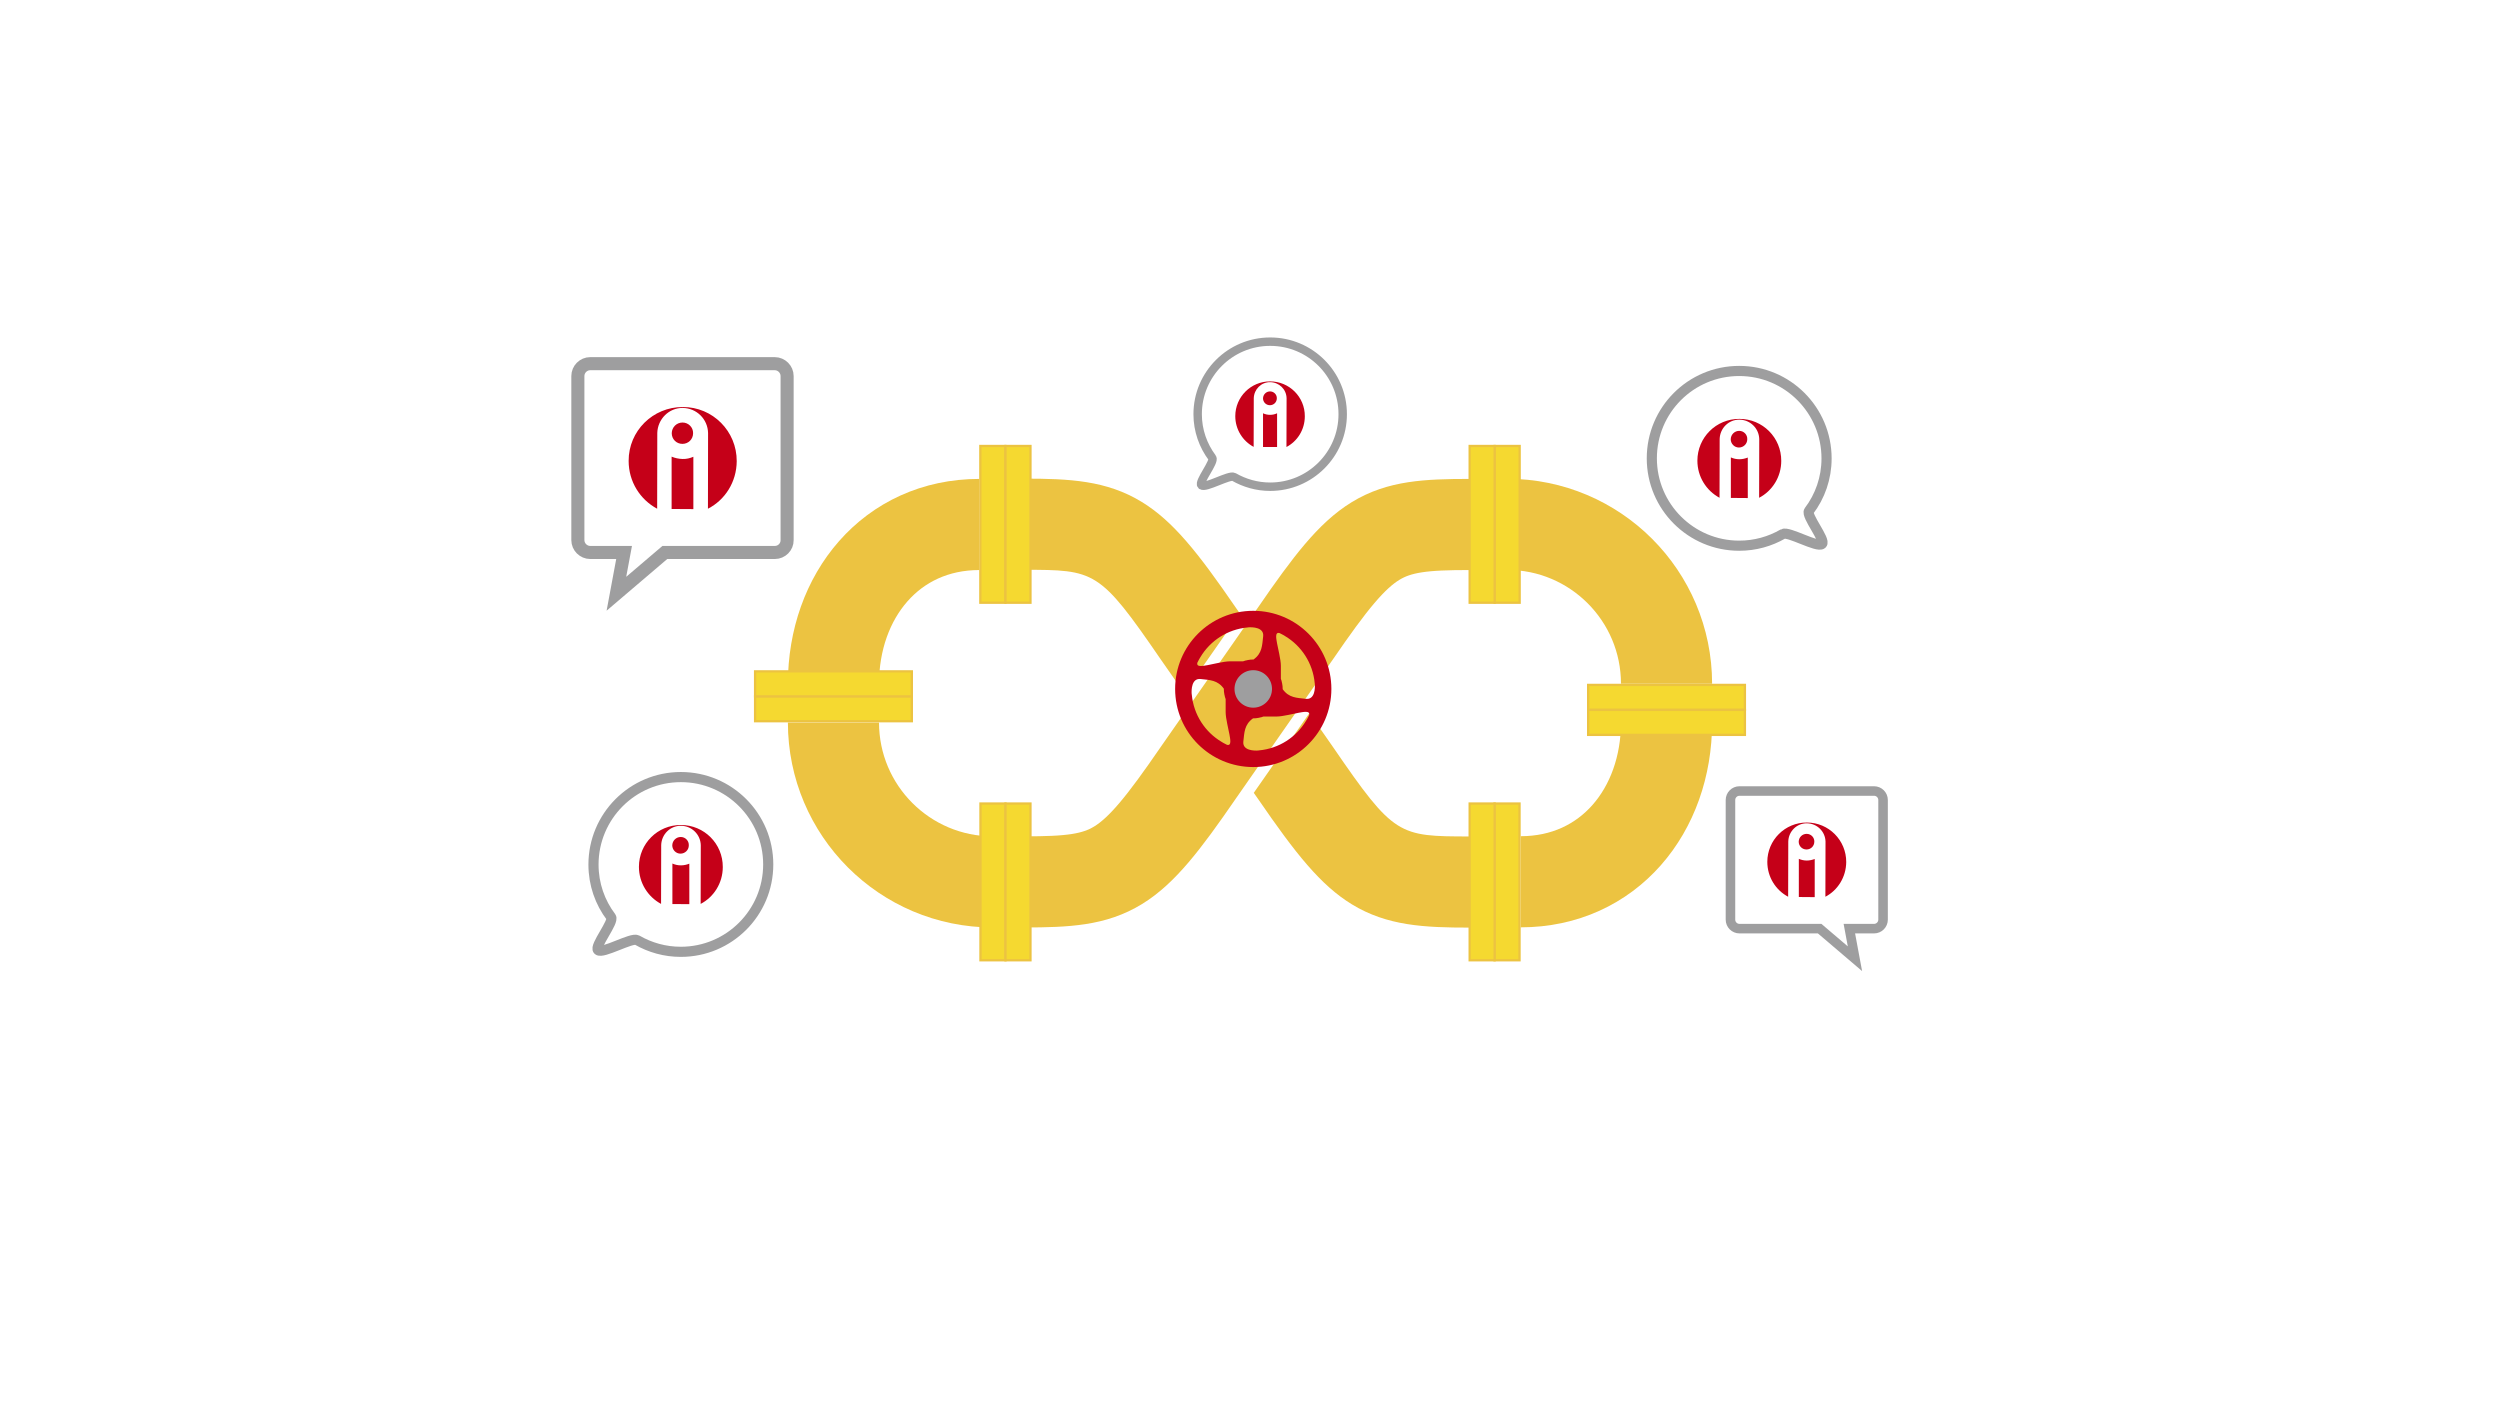 <?xml version="1.0" encoding="utf-8"?>
<!-- Generator: Adobe Illustrator 24.3.0, SVG Export Plug-In . SVG Version: 6.00 Build 0)  -->
<svg version="1.1" id="default" xmlns="http://www.w3.org/2000/svg" xmlns:xlink="http://www.w3.org/1999/xlink" x="0px" y="0px"
	 viewBox="0 0 1920 1080" style="enable-background:new 0 0 1920 1080;" xml:space="preserve">
<style type="text/css">
	.st0{fill:#EECEB9;}
	.st1{fill:none;stroke:#9E9E9F;stroke-width:7.325;stroke-miterlimit:10;}
	.st2{fill:#C50018;}
	.st3{fill:none;stroke:#9E9E9F;stroke-width:7.788;stroke-miterlimit:10;}
	.st4{fill:none;stroke:#9E9E9F;stroke-width:6.465;stroke-miterlimit:10;}
	.st5{fill:none;stroke:#9E9E9F;stroke-width:10.044;stroke-miterlimit:10;}
	.st6{fill:#ECC341;}
	.st7{fill:none;stroke:#ECC341;stroke-width:69.992;stroke-miterlimit:10;}
	.st8{fill:#F5D930;stroke:#ECC341;stroke-width:1.75;stroke-miterlimit:10;}
	.st9{fill:#9E9E9F;}
</style>
<g>
	<g>
		<g>
			<path class="st0" d="M2217,811.1c-2.1,0-4-0.5-5.8-1.3v27.7h11.5v-27.7C2221,810.7,2219.1,811.1,2217,811.1"/>
			<path class="st0" d="M2245.7,812.3c0.1-15.9-12.7-28.8-28.6-28.7c-15.9-0.1-28.8,12.7-28.7,28.6c0,11,6.1,20.5,15.1,25.3
				l0.1-40.1l0,0c0.2-7.3,6.2-13.3,13.5-13.2c7.4,0.1,13.3,5.9,13.5,13.3l0,0v0.2l0,0l0,0l-0.1,39.9
				C2239.5,832.8,2245.6,823.3,2245.7,812.3"/>
			<path class="st0" d="M2217,791.8c-3.2,0-5.7,2.5-5.8,5.7c0,3.2,2.5,5.7,5.6,5.7s5.7-2.5,5.7-5.6
				C2222.6,794.4,2220.1,791.8,2217,791.8"/>
		</g>
	</g>
	<polygon class="st0" points="2255.4,313.3 2178.6,313.3 2190,727.3 2244,727.3 	"/>
</g>
<g>
	<path class="st1" d="M1335.9,713.2h61.6l27.1,23.1l-4.3-23.1h19c3.8,0,6.9-3.1,6.9-6.9v-91.9c0-3.8-3.1-6.9-6.9-6.9h-103.4
		c-3.8,0-6.9,3.1-6.9,6.9v91.9C1329,710.1,1332.1,713.2,1335.9,713.2z"/>
	<g>
		<path class="st2" d="M1387.6,660.9c-2.2,0-4.2-0.5-6.1-1.3v29.3l12.2,0.1v-29.3C1391.8,660.4,1389.8,660.9,1387.6,660.9"/>
		<path class="st2" d="M1417.9,662.1c0.1-16.8-13.5-30.4-30.2-30.4c-16.8-0.1-30.4,13.5-30.4,30.2c0,11.6,6.4,21.7,16,26.8l0.1-42.4
			l0,0c0.2-7.8,6.5-14.1,14.3-14s14.1,6.3,14.3,14l0,0v0.2l0,0l0,0l-0.1,42.2C1411.3,683.8,1417.8,673.7,1417.9,662.1"/>
		<path class="st2" d="M1387.5,640.4c-3.3,0-6,2.6-6.1,6c0,3.3,2.6,6,6,6c3.3,0,6-2.6,6-6C1393.5,643.2,1390.9,640.4,1387.5,640.4"
			/>
	</g>
</g>
<g>
	<path class="st3" d="M1402.8,352.1c0,15.1-5,29.1-13.5,40.3c-2.6,3.5,13.2,22.6,10,25.4c-3.5,3.1-25.9-10-30-7.7
		c-9.9,5.7-21.3,9-33.6,9c-37,0-67.1-30-67.1-67.1s30-67.1,67.1-67.1S1402.8,315,1402.8,352.1z"/>
	<g>
		<g>
			<path class="st2" d="M1335.8,352.7c-2.3,0-4.5-0.5-6.5-1.4v31.1l13,0.1v-31.1C1340.2,352.2,1338.1,352.7,1335.8,352.7"/>
			<path class="st2" d="M1368,354c0.1-17.9-14.3-32.3-32.1-32.3c-17.9-0.1-32.3,14.3-32.3,32.1c0,12.3,6.8,23,17,28.5l0.1-45.1l0,0
				c0.2-8.3,6.9-15,15.2-14.9c8.3,0.1,15,6.7,15.2,14.9l0,0v0.3l0,0l0,0l-0.1,44.8C1361,377.1,1368,366.4,1368,354"/>
			<path class="st2" d="M1335.7,330.9c-3.5,0-6.4,2.8-6.5,6.4c0,3.5,2.8,6.4,6.3,6.4s6.4-2.8,6.4-6.3
				C1342.1,333.9,1339.3,330.9,1335.7,330.9"/>
		</g>
	</g>
</g>
<g>
	<path class="st3" d="M455.8,664c0,15.1,5,29.1,13.5,40.3c2.6,3.5-13.2,22.6-10,25.4c3.5,3.1,25.9-10,30-7.7c9.9,5.7,21.3,9,33.6,9
		c37,0,67.1-30,67.1-67.1c0-37-30-67.1-67.1-67.1S455.8,626.9,455.8,664z"/>
	<g>
		<g>
			<path class="st2" d="M522.9,664.6c-2.3,0-4.5-0.5-6.5-1.4v31.1l13,0.1v-31.1C527.4,664.1,525.2,664.6,522.9,664.6"/>
			<path class="st2" d="M555.1,665.9c0.1-17.9-14.3-32.3-32.1-32.3c-17.9-0.1-32.3,14.3-32.3,32.1c0,12.3,6.8,23,17,28.5l0.1-45.1
				l0,0c0.2-8.3,6.9-15,15.2-14.9s15,6.7,15.2,14.9l0,0v0.3l0,0l0,0l-0.1,44.8C548.1,689,555.1,678.3,555.1,665.9"/>
			<path class="st2" d="M522.8,642.8c-3.5,0-6.4,2.8-6.5,6.4c0,3.5,2.8,6.4,6.3,6.4s6.4-2.8,6.4-6.3
				C529.2,645.8,526.4,642.8,522.8,642.8"/>
		</g>
	</g>
</g>
<g>
	<path class="st4" d="M919.8,318.1c0,12.6,4.2,24.1,11.2,33.5c2.2,2.9-10.9,18.7-8.3,21.1c2.9,2.6,21.5-8.3,24.9-6.4
		c8.2,4.7,17.7,7.5,27.9,7.5c30.7,0,55.7-24.9,55.7-55.7s-24.9-55.7-55.7-55.7S919.8,287.4,919.8,318.1z"/>
	<g>
		<g>
			<path class="st2" d="M975.4,318.6c-1.9,0-3.7-0.4-5.4-1.2v25.9h10.8v-25.9C979.1,318.2,977.3,318.6,975.4,318.6"/>
			<path class="st2" d="M1002.1,319.7c0.1-14.8-11.9-26.8-26.7-26.8c-14.7,0-26.7,11.9-26.7,26.7c0,10.2,5.7,19.1,14.1,23.6
				l0.1-37.4l0,0c0.2-6.9,5.8-12.4,12.6-12.3c6.9,0.1,12.5,5.5,12.6,12.4l0,0v0.2l0,0l0,0l-0.1,37.2
				C996.4,338.9,1002.1,330,1002.1,319.7"/>
			<path class="st2" d="M975.4,300.6c-2.9,0-5.3,2.3-5.4,5.3c0,2.9,2.3,5.3,5.3,5.3c2.9,0,5.3-2.3,5.3-5.3
				C980.7,303,978.3,300.6,975.4,300.6"/>
		</g>
	</g>
</g>
<g>
	<path class="st5" d="M595.1,424.3h-84.5L473.4,456l5.9-31.7h-26c-5.2,0-9.5-4.3-9.5-9.5v-126c0-5.2,4.3-9.5,9.5-9.5H595
		c5.2,0,9.5,4.3,9.5,9.5v126C604.6,420,600.3,424.3,595.1,424.3z"/>
	<g>
		<path class="st2" d="M524.2,352.5c-3-0.1-5.8-0.7-8.4-1.8v40.2l16.7,0.1v-40.2C530,351.9,527.2,352.6,524.2,352.5"/>
		<path class="st2" d="M565.8,354.2c0.1-23-18.4-41.7-41.4-41.6c-23-0.1-41.7,18.4-41.6,41.4c0,15.9,8.8,29.7,21.9,36.7l0.1-58.2
			l0,0c0.3-10.6,8.9-19.3,19.5-19.2c10.7,0.1,19.3,8.6,19.5,19.3l0,0v0.3l0,0l0,0l-0.1,57.8C556.8,384,565.7,370.2,565.8,354.2"/>
		<path class="st2" d="M524.2,324.5c-4.6,0-8.2,3.6-8.3,8.2c0,4.6,3.6,8.2,8.2,8.2c4.6,0,8.2-3.6,8.2-8.2
			C532.4,328.2,528.7,324.5,524.2,324.5"/>
	</g>
</g>
<g>
	<g>
		<path class="st6" d="M1023.8,573.8l-18.2-26.1l-42.7,61.2l3.3,4.7c28.9,42.1,48,66.2,72,80.9c27.1,16.6,55.8,17.9,90.5,17.9v-70
			C1074,642.3,1070.8,642.3,1023.8,573.8z"/>
		<path class="st6" d="M891.3,506.2l18.2,26.1l42.7-61.2l-3.3-4.7c-28.9-42.1-48-66.2-72-80.9c-27.1-16.6-55.8-17.9-90.5-17.9v70
			C841,437.7,844.3,437.7,891.3,506.2z"/>
	</g>
	<path class="st7" d="M786.4,677.3c67.6,0,80.5-6.1,133.8-83.7l74.7-107.1c53.3-77.7,66.1-83.7,133.8-83.7"/>
	<g>
		<g>
			<path class="st7" d="M762.5,677.3c-67.6,0-122.4-54.8-122.4-122.4"/>
			<g>
				<rect x="579.9" y="534.7" class="st8" width="120.4" height="19.2"/>
				<rect x="753" y="617.1" class="st8" width="19.2" height="120.4"/>
			</g>
			<path class="st7" d="M640.1,525.2c0-67.6,44.3-122.4,112-122.4"/>
			<g>
				<rect x="752.9" y="342.5" class="st8" width="19.2" height="120.4"/>
				<rect x="579.9" y="515.6" class="st8" width="120.4" height="19.2"/>
			</g>
			<g>
				<rect x="772.2" y="617.1" class="st8" width="19.2" height="120.4"/>
			</g>
		</g>
		<g>
			<rect x="772.2" y="342.5" class="st8" width="19.2" height="120.4"/>
		</g>
		<g>
			<path class="st7" d="M1157.5,402.7c67.6,0,122.4,54.8,122.4,122.4"/>
			<g>
				<rect x="1219.7" y="526" class="st8" width="120.4" height="19.2"/>
				<rect x="1147.9" y="342.5" class="st8" width="19.2" height="120.4"/>
			</g>
			<path class="st7" d="M1279.9,554.8c0,67.6-44.3,122.4-112,122.4"/>
			<g>
				<rect x="1147.8" y="617.1" class="st8" width="19.2" height="120.4"/>
				<rect x="1219.7" y="545.2" class="st8" width="120.4" height="19.2"/>
			</g>
			<g>
				<rect x="1128.7" y="342.5" class="st8" width="19.2" height="120.4"/>
			</g>
		</g>
		<g>
			<rect x="1128.7" y="617.1" class="st8" width="19.2" height="120.4"/>
		</g>
	</g>
	<g>
		<path class="st2" d="M902.5,529.1c0,33.2,26.9,60,60,60s60-26.9,60-60s-26.9-60-60-60S902.5,495.9,902.5,529.1z M958.1,481.9
			L958.1,481.9L958.1,481.9c0.2,0,0.5,0,0.7-0.1c2.7-0.2,12.2-0.2,11.3,7c-0.8,6.9-0.7,12.9-7.4,17.7c-0.1,0-0.2,0-0.2,0l0,0
			c-0.7,0-1.4,0-2.1,0.1c-0.4,0-0.9,0.1-1.3,0.2c-0.2,0-0.5,0.1-0.7,0.1c-0.6,0.1-1.1,0.2-1.7,0.4c-0.1,0-0.1,0-0.2,0
			c-0.6,0.2-1.2,0.4-1.8,0.6c0,0-5.1,0-10,0s-13.5,2.3-17.1,2.9c-3.1,0.5-9.1,2-8-1.9c0.4-0.9,0.9-1.8,1.4-2.7l0,0
			c0.5-0.8,0.8-1.2,0.9-1.5C929.4,492.1,942.7,483.3,958.1,481.9z M915.3,533.5L915.3,533.5L915.3,533.5c0-0.2,0-0.5-0.1-0.7
			c-0.2-2.7-0.2-12.2,7-11.3c6.9,0.8,12.9,0.7,17.7,7.4c0,0.1,0,0.2,0,0.2l0,0c0,0.7,0,1.4,0.1,2.1c0,0.4,0.1,0.9,0.2,1.3
			c0,0.2,0.1,0.5,0.1,0.7c0.1,0.6,0.2,1.1,0.4,1.7c0,0.1,0,0.1,0,0.2c0.2,0.6,0.4,1.2,0.6,1.8c0,0,0,5.1,0,10s2.3,13.5,2.9,17.1
			c0.5,3.1,2,9.1-1.9,8c-0.9-0.4-1.8-0.9-2.7-1.4c-0.8-0.5-1.2-0.8-1.5-0.9C925.5,562.2,916.7,548.9,915.3,533.5z M966.9,576.3
			L966.9,576.3L966.9,576.3c-0.2,0-0.5,0-0.7,0.1c-2.7,0.2-12.2,0.2-11.3-7c0.8-6.9,0.7-12.9,7.4-17.7c0.1,0,0.2,0,0.2,0l0,0
			c0.7,0,1.4,0,2.1-0.1c0.4,0,0.9-0.1,1.3-0.2c0.2,0,0.5-0.1,0.7-0.1c0.6-0.1,1.1-0.2,1.7-0.4c0.1,0,0.1,0,0.2,0
			c0.6-0.2,1.2-0.4,1.8-0.6c0,0,5.1,0,10,0s13.5-2.3,17.1-2.9c3.1-0.5,9.1-2,8,1.9c-0.4,0.9-0.9,1.8-1.4,2.7l0,0
			c-0.5,0.8-0.8,1.2-0.9,1.5C995.6,566.1,982.3,574.9,966.9,576.3z M1009.7,524.7L1009.7,524.7L1009.7,524.7c0,0.2,0,0.5,0.1,0.7
			c0.2,2.7,0.2,12.2-7,11.3c-6.9-0.8-12.9-0.7-17.7-7.4c0-0.1,0-0.2,0-0.2l0,0c0-0.7,0-1.4-0.1-2.1c0-0.4-0.1-0.9-0.2-1.3
			c0-0.2-0.1-0.5-0.1-0.7c-0.1-0.6-0.2-1.1-0.4-1.7c0-0.1,0-0.1,0-0.2c-0.2-0.6-0.4-1.2-0.6-1.8c0,0,0-5.1,0-10
			c0-4.9-2.3-13.5-2.9-17.1c-0.5-3.1-2-9.1,1.9-8c0.9,0.4,1.8,0.9,2.7,1.4l0,0c0.8,0.5,1.2,0.8,1.5,0.9
			C999.5,496,1008.3,509.3,1009.7,524.7z"/>
		<circle class="st9" cx="962.5" cy="529.1" r="14.4"/>
	</g>
</g>
</svg>
